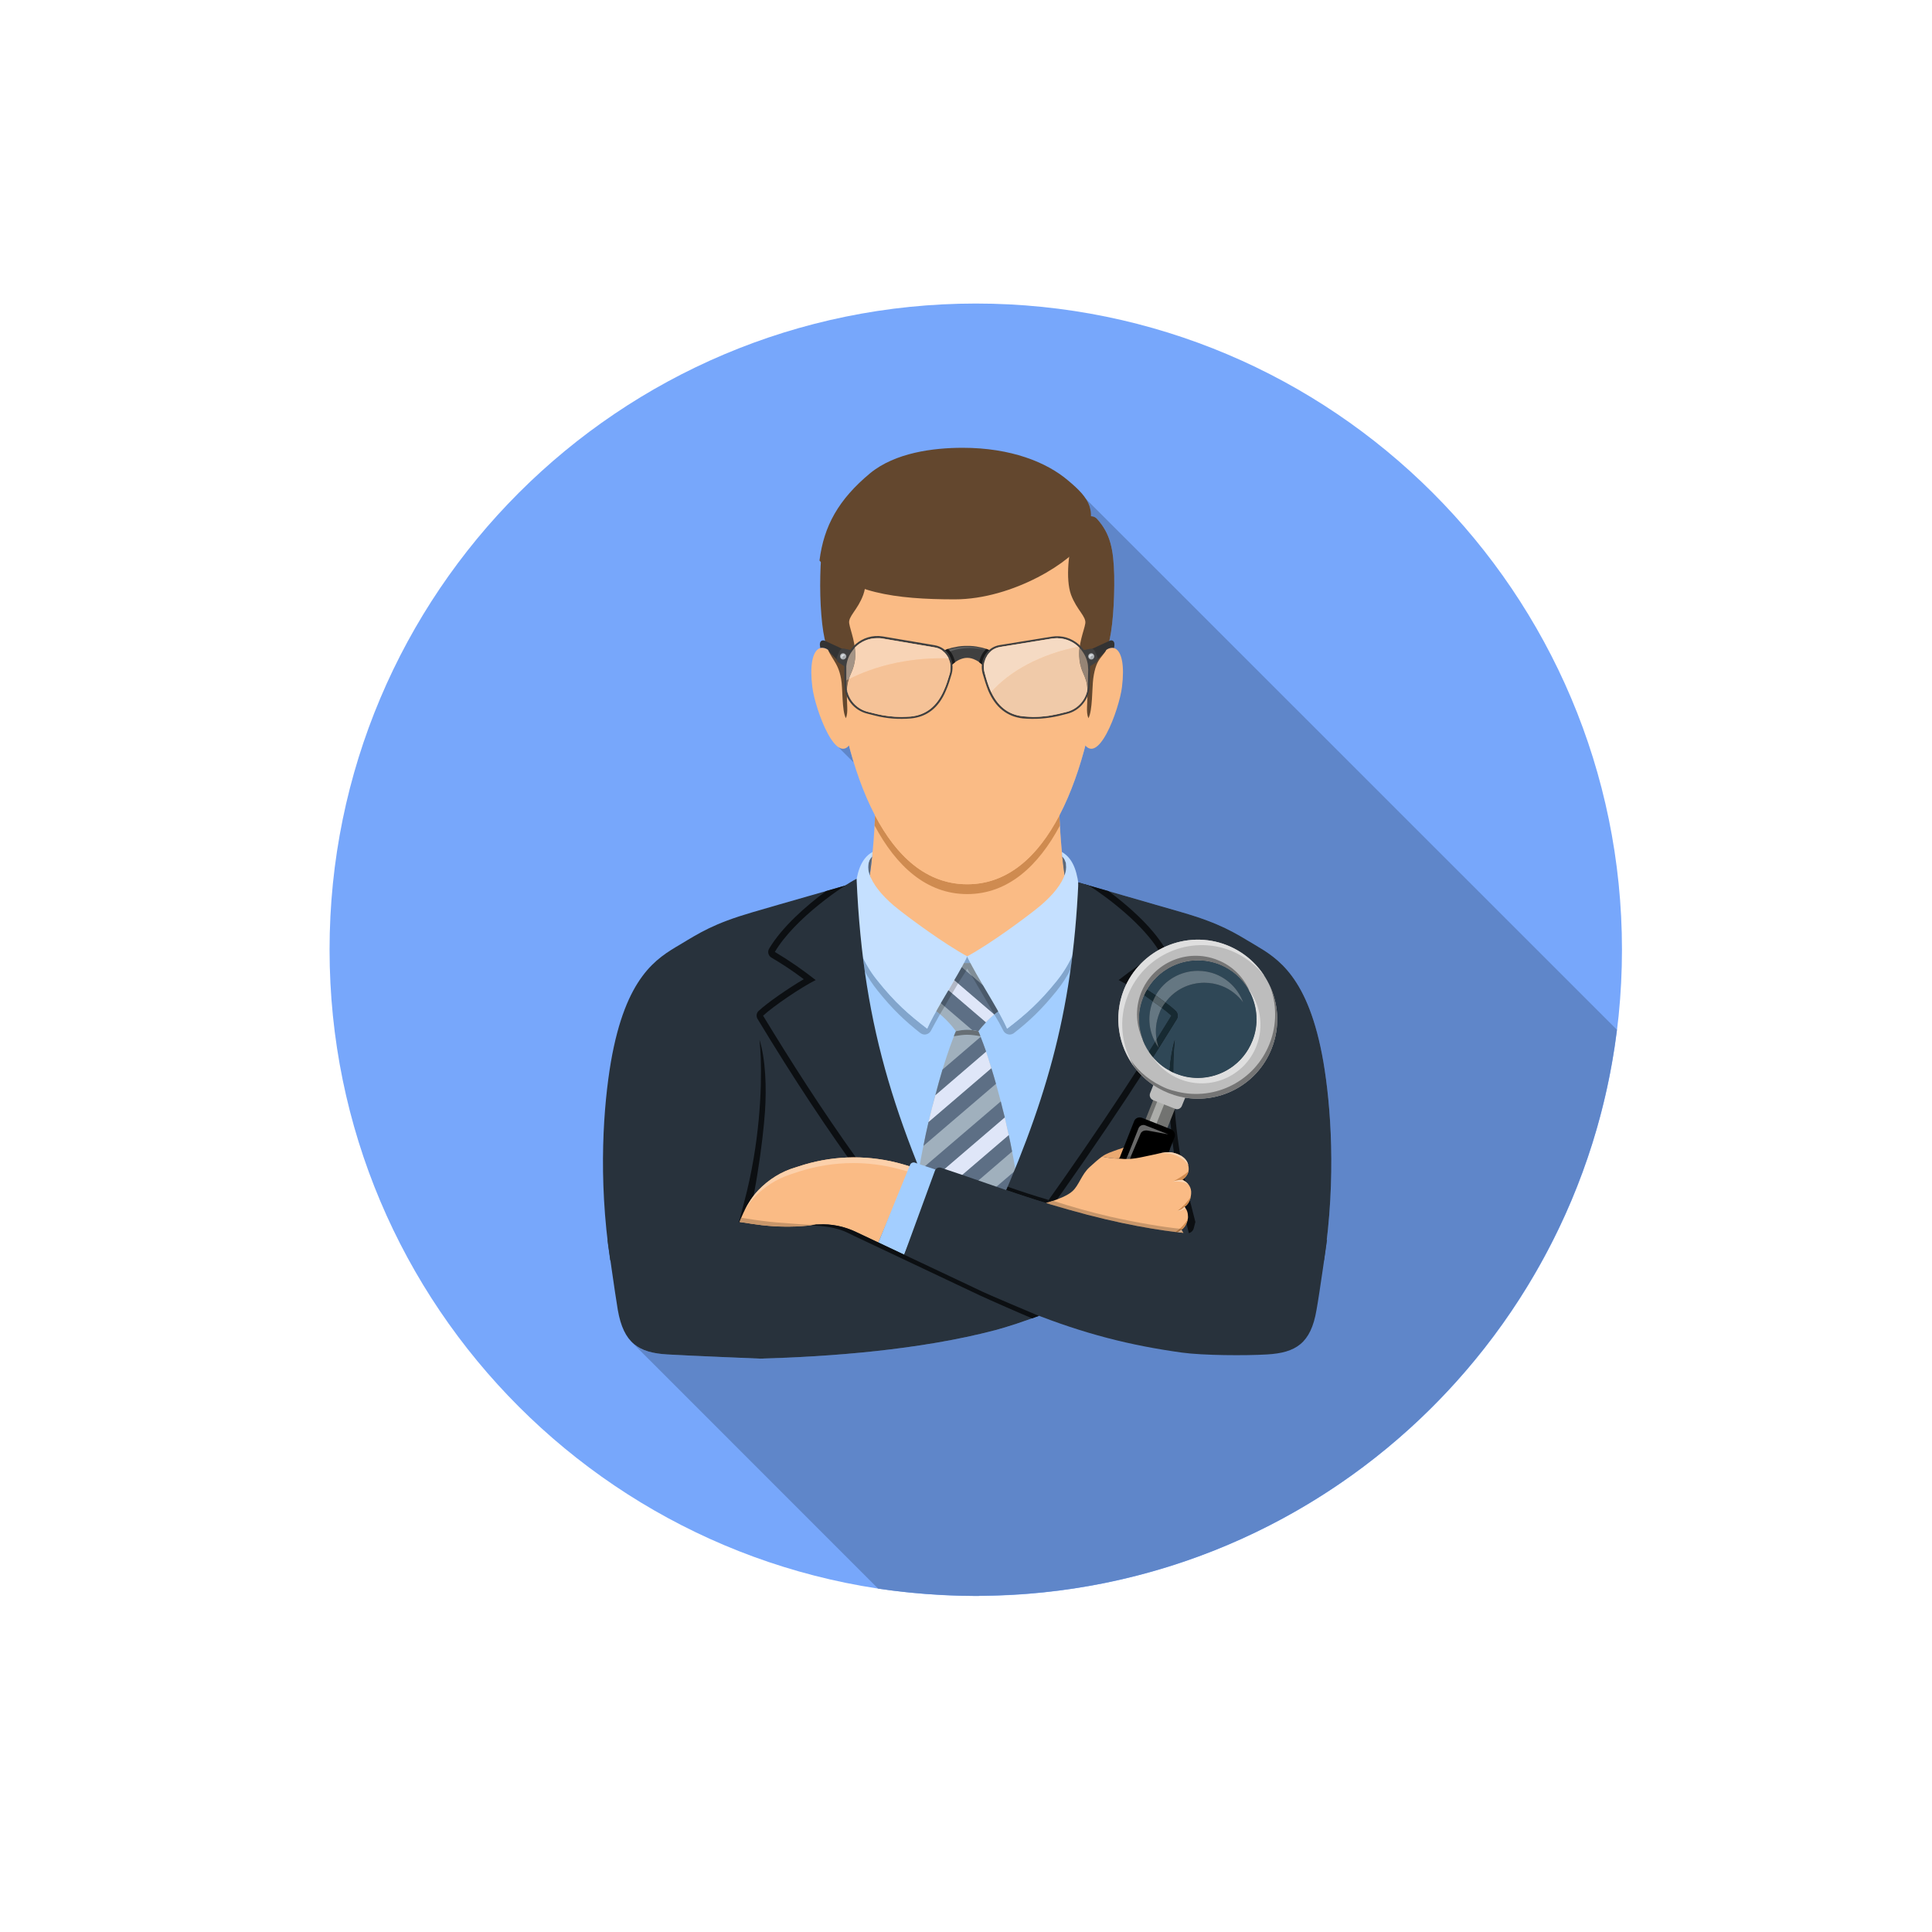 <svg xmlns="http://www.w3.org/2000/svg" xmlns:xlink="http://www.w3.org/1999/xlink" width="48" zoomAndPan="magnify" viewBox="0 0 36 36" height="48" preserveAspectRatio="xMidYMid meet" version="1.0"><defs><clipPath id="32f7758120"><path d="M 6.141 5.656 L 30.223 5.656 L 30.223 29.738 L 6.141 29.738 Z M 6.141 5.656 " clip-rule="nonzero"/></clipPath><clipPath id="aef3394a6a"><path d="M 18 29 L 19 29 L 19 29.738 L 18 29.738 Z M 18 29 " clip-rule="nonzero"/></clipPath><clipPath id="bf518ca2a2"><path d="M 11 9 L 30.223 9 L 30.223 29.738 L 11 29.738 Z M 11 9 " clip-rule="nonzero"/></clipPath><clipPath id="3fbab45718"><path d="M 21.348 17.867 L 23.445 17.867 L 23.445 20.105 L 21.348 20.105 Z M 21.348 17.867 " clip-rule="nonzero"/></clipPath><clipPath id="020a72628c"><path d="M 22.32 20.086 C 22.184 20.086 22.051 20.062 21.918 20.008 C 21.914 20.008 21.914 20.008 21.914 20.008 C 21.898 20 21.879 19.996 21.863 19.988 C 21.863 19.887 21.863 19.797 21.867 19.719 C 21.871 19.605 21.879 19.492 21.891 19.375 C 21.84 19.539 21.809 19.738 21.793 19.949 C 21.672 19.887 21.57 19.801 21.484 19.699 C 21.523 19.641 21.559 19.582 21.594 19.527 C 21.715 19.332 21.828 19.152 21.93 18.988 C 21.957 18.938 21.949 18.875 21.906 18.836 C 21.859 18.789 21.793 18.734 21.715 18.68 C 21.883 18.445 22.156 18.312 22.441 18.312 C 22.551 18.312 22.664 18.332 22.773 18.375 C 22.934 18.438 23.066 18.547 23.164 18.676 C 23.078 18.445 22.898 18.25 22.652 18.152 C 22.543 18.109 22.43 18.09 22.32 18.09 C 22 18.09 21.695 18.262 21.535 18.547 C 21.484 18.512 21.43 18.477 21.375 18.441 C 21.574 18.098 21.938 17.898 22.32 17.898 C 22.453 17.898 22.59 17.922 22.719 17.973 C 22.719 17.973 22.723 17.973 22.723 17.973 C 22.723 17.973 22.723 17.973 22.723 17.977 C 22.727 17.977 22.727 17.977 22.727 17.977 C 22.727 17.977 22.727 17.977 22.73 17.977 C 22.953 18.066 23.133 18.223 23.25 18.414 C 23.258 18.43 23.27 18.445 23.277 18.465 C 23.285 18.477 23.293 18.492 23.301 18.508 C 23.43 18.773 23.457 19.09 23.34 19.387 C 23.34 19.387 23.34 19.387 23.34 19.391 C 23.34 19.391 23.34 19.391 23.34 19.395 C 23.34 19.395 23.336 19.395 23.336 19.395 C 23.168 19.824 22.754 20.086 22.32 20.086 " clip-rule="nonzero"/></clipPath></defs><g clip-path="url(#32f7758120)"><path fill="#77a7fb" d="M 30.223 17.695 C 30.223 24.348 24.832 29.738 18.184 29.738 C 11.531 29.738 6.141 24.348 6.141 17.695 C 6.141 11.047 11.531 5.656 18.184 5.656 C 24.832 5.656 30.223 11.047 30.223 17.695 " fill-opacity="1" fill-rule="nonzero"/></g><g clip-path="url(#aef3394a6a)"><path fill="#cccccc" d="M 18.184 29.738 C 18.184 29.738 18.184 29.738 18.188 29.738 C 18.188 29.738 18.184 29.738 18.184 29.738 M 18.188 29.738 C 18.191 29.738 18.191 29.738 18.191 29.738 C 18.191 29.738 18.188 29.738 18.188 29.738 M 18.176 29.738 L 18.176 29.738 M 18.195 29.738 L 18.195 29.738 M 18.199 29.738 C 18.199 29.738 18.199 29.738 18.203 29.738 C 18.199 29.738 18.199 29.738 18.199 29.738 M 18.203 29.738 C 18.203 29.738 18.203 29.738 18.207 29.738 C 18.207 29.738 18.203 29.738 18.203 29.738 M 18.16 29.738 L 18.16 29.738 M 18.207 29.738 C 18.207 29.738 18.211 29.738 18.211 29.738 C 18.211 29.738 18.207 29.738 18.207 29.738 M 18.211 29.738 C 18.215 29.738 18.215 29.738 18.215 29.738 C 18.215 29.738 18.215 29.738 18.211 29.738 M 18.219 29.738 L 18.219 29.738 M 18.223 29.738 C 18.223 29.738 18.223 29.738 18.227 29.738 C 18.223 29.738 18.223 29.738 18.223 29.738 M 18.227 29.738 C 18.227 29.738 18.23 29.738 18.23 29.738 C 18.23 29.738 18.227 29.738 18.227 29.738 M 18.23 29.738 C 18.234 29.738 18.234 29.738 18.234 29.738 C 18.234 29.738 18.23 29.738 18.23 29.738 M 18.234 29.738 C 18.238 29.738 18.238 29.738 18.238 29.738 C 18.238 29.738 18.238 29.738 18.234 29.738 M 18.242 29.738 C 18.246 29.738 18.246 29.738 18.246 29.738 C 18.246 29.738 18.246 29.738 18.242 29.738 M 18.246 29.738 C 18.25 29.738 18.25 29.738 18.25 29.738 C 18.25 29.738 18.25 29.738 18.246 29.738 M 18.254 29.734 L 18.254 29.734 M 18.258 29.734 L 18.258 29.734 M 18.262 29.734 C 18.262 29.734 18.262 29.734 18.266 29.734 C 18.262 29.734 18.262 29.734 18.262 29.734 M 18.266 29.734 C 18.27 29.734 18.27 29.734 18.27 29.734 C 18.27 29.734 18.27 29.734 18.266 29.734 M 18.273 29.734 L 18.273 29.734 M 18.277 29.734 L 18.277 29.734 M 18.281 29.734 L 18.281 29.734 M 18.285 29.734 L 18.285 29.734 M 18.289 29.734 L 18.293 29.734 C 18.289 29.734 18.289 29.734 18.289 29.734 M 18.32 29.734 L 18.32 29.734 M 18.324 29.734 C 18.328 29.734 18.328 29.734 18.328 29.734 L 18.324 29.734 M 18.332 29.734 L 18.332 29.734 " fill-opacity="1" fill-rule="nonzero"/></g><g clip-path="url(#bf518ca2a2)"><path fill="#5f86c9" d="M 18.184 29.738 C 18.18 29.738 18.18 29.738 18.176 29.738 C 18.172 29.738 18.164 29.738 18.16 29.738 C 17.551 29.734 16.949 29.688 16.363 29.602 L 11.793 25.031 C 11.945 25.168 12.156 25.223 12.434 25.238 C 12.832 25.262 14.164 25.316 14.164 25.316 C 15.449 25.281 17.141 25.156 18.547 24.785 C 18.977 24.672 19.785 24.387 20.309 24.098 C 22.316 24.012 24.035 23.809 24.672 23.484 C 24.906 21.93 24.793 20.57 24.66 19.789 C 24.383 18.188 23.801 17.855 23.383 17.605 C 22.996 17.375 22.75 17.211 22.027 17 C 21.609 16.879 21.152 16.746 20.656 16.605 C 20.508 16.562 20.359 16.52 20.211 16.477 C 20.172 16.465 20.137 16.453 20.094 16.441 C 20.012 16.418 19.93 16.395 19.848 16.367 C 19.793 16.023 19.754 15.59 19.738 15.195 C 20.18 14.355 20.418 13.238 20.5 12.266 C 20.555 12.195 20.609 12.145 20.652 12.016 C 20.73 11.754 20.77 11.215 20.762 10.727 C 20.75 10.238 20.691 9.945 20.441 9.668 C 20.41 9.637 20.371 9.621 20.324 9.621 C 20.219 9.621 20.09 9.715 20.023 9.91 C 19.988 10.02 19.957 10.148 19.938 10.285 C 19.836 10.156 19.723 10.035 19.594 9.93 L 20.227 9.289 L 30.129 19.188 C 29.398 25.086 24.406 29.664 18.332 29.734 C 18.328 29.734 18.328 29.734 18.328 29.734 C 18.328 29.734 18.328 29.734 18.324 29.734 C 18.324 29.734 18.324 29.734 18.32 29.734 C 18.32 29.734 18.32 29.734 18.316 29.734 C 18.309 29.734 18.301 29.734 18.293 29.734 L 18.289 29.734 C 18.289 29.734 18.289 29.734 18.285 29.734 C 18.285 29.734 18.285 29.734 18.281 29.734 C 18.281 29.734 18.277 29.734 18.277 29.734 C 18.277 29.734 18.273 29.734 18.273 29.734 C 18.27 29.734 18.27 29.734 18.27 29.734 C 18.27 29.734 18.27 29.734 18.266 29.734 C 18.262 29.734 18.262 29.734 18.262 29.734 C 18.262 29.734 18.262 29.734 18.258 29.734 C 18.258 29.734 18.258 29.734 18.254 29.734 C 18.25 29.734 18.25 29.738 18.25 29.738 C 18.25 29.738 18.25 29.738 18.246 29.738 C 18.246 29.738 18.246 29.738 18.242 29.738 C 18.242 29.738 18.242 29.738 18.238 29.738 C 18.238 29.738 18.238 29.738 18.234 29.738 C 18.234 29.738 18.234 29.738 18.23 29.738 C 18.23 29.738 18.227 29.738 18.227 29.738 C 18.223 29.738 18.223 29.738 18.223 29.738 C 18.223 29.738 18.223 29.738 18.219 29.738 C 18.215 29.738 18.215 29.738 18.215 29.738 C 18.215 29.738 18.215 29.738 18.211 29.738 C 18.211 29.738 18.207 29.738 18.207 29.738 C 18.203 29.738 18.203 29.738 18.203 29.738 C 18.199 29.738 18.199 29.738 18.199 29.738 C 18.199 29.738 18.195 29.738 18.195 29.738 C 18.191 29.738 18.191 29.738 18.191 29.738 C 18.191 29.738 18.191 29.738 18.188 29.738 C 18.184 29.738 18.184 29.738 18.184 29.738 M 15.906 14.207 L 15.629 13.93 L 15.789 13.77 C 15.824 13.918 15.863 14.062 15.906 14.207 " fill-opacity="1" fill-rule="nonzero"/></g><path fill="#28323c" d="M 18.023 16.684 L 19.77 16.348 C 20.621 16.598 21.375 16.809 22.027 17 C 22.75 17.211 22.996 17.375 23.383 17.605 C 23.801 17.855 24.383 18.188 24.66 19.789 C 24.793 20.57 24.906 21.93 24.672 23.484 C 22.93 24.363 13.113 24.363 11.371 23.484 C 11.137 21.93 11.25 20.57 11.383 19.789 C 11.66 18.188 12.242 17.855 12.664 17.605 C 13.047 17.375 13.297 17.211 14.016 17 C 14.668 16.809 15.422 16.598 16.277 16.348 L 18.023 16.684 " fill-opacity="1" fill-rule="nonzero"/><path fill="#fabb85" d="M 16.297 14.363 C 16.352 14.973 16.262 16.395 16.082 16.883 C 16.531 17.629 17.266 18.168 18.023 18.168 C 18.777 18.168 19.516 17.629 19.965 16.883 C 19.785 16.395 19.695 14.973 19.746 14.363 L 16.297 14.363 " fill-opacity="1" fill-rule="nonzero"/><path fill="#cf8b50" d="M 19.75 15.383 C 19.348 16.137 18.781 16.66 18.023 16.66 C 17.262 16.66 16.699 16.137 16.297 15.383 C 16.301 15.32 16.301 15.258 16.305 15.195 C 16.699 15.949 17.258 16.477 18.023 16.477 C 18.785 16.477 19.344 15.949 19.738 15.195 C 19.742 15.258 19.746 15.32 19.75 15.383 " fill-opacity="1" fill-rule="nonzero"/><path fill="#fabb85" d="M 20.438 12.312 C 20.68 11.895 21.008 11.992 20.906 12.805 C 20.855 13.215 20.441 14.367 20.164 13.797 C 20.242 13.102 20.438 12.312 20.438 12.312 " fill-opacity="1" fill-rule="nonzero"/><path fill="#fabb85" d="M 15.605 12.312 C 15.363 11.895 15.035 11.992 15.137 12.805 C 15.188 13.215 15.605 14.367 15.879 13.797 C 15.801 13.102 15.605 12.312 15.605 12.312 " fill-opacity="1" fill-rule="nonzero"/><path fill="#fabb85" d="M 18.023 16.477 C 19.664 16.477 20.359 14.035 20.508 12.184 C 20.598 11.086 19.914 9.398 18.023 9.398 C 16.133 9.398 15.449 11.086 15.535 12.184 C 15.684 14.035 16.383 16.477 18.023 16.477 " fill-opacity="1" fill-rule="nonzero"/><path fill="#63472e" d="M 20.023 9.91 C 19.91 10.254 19.852 10.789 19.957 11.082 C 20.066 11.371 20.242 11.484 20.223 11.617 C 20.203 11.746 20.082 12.016 20.113 12.285 C 20.141 12.555 20.25 12.582 20.262 12.852 C 20.27 13.121 20.23 13.262 20.281 13.383 C 20.359 13.242 20.348 12.824 20.371 12.645 C 20.43 12.211 20.57 12.273 20.652 12.016 C 20.73 11.754 20.77 11.215 20.762 10.727 C 20.75 10.238 20.691 9.945 20.441 9.668 C 20.34 9.559 20.117 9.629 20.023 9.91 " fill-opacity="1" fill-rule="nonzero"/><path fill="#63472e" d="M 16.02 9.91 C 16.133 10.254 16.191 10.789 16.086 11.082 C 15.98 11.371 15.801 11.484 15.824 11.617 C 15.844 11.746 15.961 12.016 15.934 12.285 C 15.902 12.555 15.793 12.582 15.781 12.852 C 15.773 13.121 15.812 13.262 15.762 13.383 C 15.684 13.242 15.707 12.824 15.672 12.645 C 15.613 12.324 15.473 12.273 15.395 12.016 C 15.312 11.754 15.273 11.215 15.285 10.727 C 15.293 10.238 15.352 9.945 15.602 9.668 C 15.703 9.559 15.926 9.629 16.02 9.91 " fill-opacity="1" fill-rule="nonzero"/><path fill="#63472e" d="M 20.195 10.07 C 20.012 10.441 18.887 11.168 17.789 11.168 C 16.691 11.168 15.789 11.047 15.27 10.445 C 15.352 9.797 15.625 9.309 16.211 8.82 C 16.68 8.434 17.391 8.344 17.938 8.344 C 18.836 8.344 19.504 8.613 19.902 8.953 C 20.305 9.289 20.465 9.52 20.195 10.07 " fill-opacity="1" fill-rule="nonzero"/><path fill="#333333" d="M 20.582 12.156 C 20.594 12.145 20.602 12.129 20.613 12.109 C 20.664 12.074 20.715 12.062 20.758 12.074 C 20.793 11.918 20.703 11.926 20.68 11.938 L 20.332 12.098 L 20.422 12.32 L 20.582 12.156 " fill-opacity="1" fill-rule="nonzero"/><path fill="#333333" d="M 15.461 12.156 C 15.449 12.145 15.441 12.129 15.434 12.109 C 15.383 12.074 15.328 12.062 15.285 12.074 C 15.25 11.918 15.34 11.926 15.367 11.938 L 15.711 12.098 L 15.621 12.32 L 15.461 12.156 " fill-opacity="1" fill-rule="nonzero"/><path fill="#404040" d="M 18.395 12.211 C 18.414 12.18 18.441 12.152 18.469 12.129 C 18.398 12.098 18.328 12.07 18.254 12.059 C 18.164 12.039 18.102 12.035 18.023 12.035 C 17.945 12.035 17.879 12.039 17.793 12.059 C 17.715 12.07 17.641 12.098 17.57 12.133 C 17.602 12.156 17.629 12.184 17.652 12.219 C 17.672 12.254 17.688 12.289 17.699 12.328 L 17.738 12.387 C 17.777 12.352 17.82 12.32 17.867 12.297 C 17.918 12.273 17.969 12.258 18.023 12.258 C 18.078 12.258 18.129 12.273 18.176 12.297 C 18.227 12.32 18.266 12.352 18.305 12.387 L 18.344 12.328 C 18.355 12.289 18.371 12.25 18.395 12.211 " fill-opacity="1" fill-rule="nonzero"/><path fill="#616161" d="M 17.684 12.148 C 17.734 12.125 17.789 12.109 17.848 12.098 C 17.934 12.082 18 12.074 18.078 12.074 C 18.152 12.074 18.219 12.082 18.309 12.098 C 18.348 12.105 18.383 12.113 18.422 12.129 C 18.367 12.105 18.312 12.086 18.254 12.078 C 18.164 12.059 18.102 12.055 18.023 12.055 C 17.945 12.055 17.879 12.059 17.793 12.078 C 17.746 12.086 17.703 12.098 17.66 12.113 L 17.684 12.148 " fill-opacity="1" fill-rule="nonzero"/><path fill="#1a1a1a" d="M 18.461 12.125 C 18.434 12.113 18.406 12.102 18.375 12.09 C 18.355 12.113 18.336 12.137 18.316 12.164 C 18.281 12.215 18.258 12.277 18.246 12.34 C 18.266 12.355 18.285 12.371 18.305 12.387 L 18.344 12.328 C 18.355 12.289 18.371 12.25 18.395 12.211 C 18.414 12.18 18.441 12.152 18.469 12.129 C 18.469 12.129 18.465 12.129 18.461 12.125 M 17.664 12.09 C 17.633 12.102 17.602 12.117 17.57 12.133 C 17.602 12.156 17.629 12.184 17.652 12.219 C 17.672 12.254 17.688 12.289 17.699 12.328 L 17.738 12.387 C 17.758 12.371 17.777 12.355 17.797 12.34 C 17.785 12.281 17.762 12.223 17.73 12.168 C 17.711 12.141 17.688 12.113 17.664 12.09 " fill-opacity="1" fill-rule="nonzero"/><path fill="#404040" d="M 20.449 12.246 L 20.402 12.133 C 20.387 12.102 20.352 12.082 20.312 12.09 L 20.156 12.121 C 20.223 12.207 20.262 12.305 20.273 12.41 L 20.281 12.434 L 20.422 12.344 C 20.453 12.324 20.465 12.281 20.449 12.246 " fill-opacity="1" fill-rule="nonzero"/><path fill="#a8acaf" d="M 20.391 12.23 C 20.391 12.262 20.367 12.289 20.336 12.289 C 20.301 12.289 20.277 12.262 20.277 12.23 C 20.277 12.199 20.301 12.172 20.336 12.172 C 20.367 12.172 20.391 12.199 20.391 12.23 " fill-opacity="1" fill-rule="nonzero"/><path fill="#dadfe3" d="M 20.316 12.254 C 20.316 12.23 20.336 12.215 20.359 12.215 C 20.363 12.215 20.367 12.215 20.371 12.215 C 20.367 12.199 20.352 12.191 20.336 12.191 C 20.312 12.191 20.293 12.207 20.293 12.23 C 20.293 12.246 20.305 12.262 20.32 12.266 C 20.32 12.262 20.316 12.258 20.316 12.254 " fill-opacity="1" fill-rule="nonzero"/><path fill="#404040" d="M 15.887 12.121 L 15.73 12.086 C 15.695 12.078 15.656 12.102 15.641 12.133 L 15.594 12.246 C 15.578 12.281 15.594 12.324 15.625 12.344 L 15.762 12.434 L 15.77 12.414 C 15.781 12.305 15.82 12.207 15.887 12.121 " fill-opacity="1" fill-rule="nonzero"/><path fill="#a8acaf" d="M 15.77 12.23 C 15.77 12.262 15.742 12.289 15.711 12.289 C 15.676 12.289 15.652 12.262 15.652 12.23 C 15.652 12.199 15.676 12.172 15.711 12.172 C 15.742 12.172 15.77 12.199 15.77 12.23 " fill-opacity="1" fill-rule="nonzero"/><path fill="#dadfe3" d="M 15.695 12.254 C 15.695 12.23 15.711 12.215 15.734 12.215 C 15.738 12.215 15.742 12.215 15.746 12.215 C 15.742 12.199 15.727 12.191 15.711 12.191 C 15.688 12.191 15.672 12.207 15.672 12.23 C 15.672 12.246 15.68 12.262 15.695 12.266 C 15.695 12.262 15.695 12.258 15.695 12.254 " fill-opacity="1" fill-rule="nonzero"/><path fill="#404040" d="M 17.699 12.547 C 17.664 12.664 17.633 12.766 17.59 12.859 C 17.461 13.16 17.254 13.324 16.969 13.352 C 16.91 13.355 16.852 13.359 16.793 13.359 C 16.633 13.359 16.477 13.34 16.32 13.301 L 16.164 13.262 C 15.938 13.203 15.777 13 15.773 12.766 L 15.77 12.477 C 15.766 12.32 15.824 12.176 15.934 12.062 C 16.047 11.949 16.191 11.891 16.348 11.891 C 16.379 11.891 16.414 11.891 16.445 11.898 L 17.41 12.062 C 17.512 12.078 17.598 12.133 17.652 12.219 C 17.711 12.312 17.727 12.434 17.699 12.547 M 17.418 12.023 L 16.449 11.859 C 16.07 11.797 15.727 12.094 15.73 12.477 L 15.734 12.766 C 15.738 13.016 15.91 13.234 16.156 13.297 L 16.312 13.336 C 16.527 13.391 16.75 13.406 16.973 13.387 C 17.273 13.359 17.492 13.188 17.625 12.871 C 17.672 12.766 17.703 12.66 17.734 12.555 C 17.797 12.312 17.664 12.066 17.418 12.023 " fill-opacity="1" fill-rule="nonzero"/><path fill="#f5c297" d="M 16.793 13.359 C 16.645 13.359 16.496 13.34 16.352 13.309 C 16.344 13.305 16.332 13.305 16.32 13.301 L 16.164 13.262 C 15.969 13.211 15.82 13.055 15.781 12.859 C 15.781 12.859 15.781 12.855 15.781 12.852 C 15.785 12.77 15.797 12.711 15.816 12.656 C 16.293 12.414 16.891 12.266 17.543 12.266 C 17.586 12.266 17.633 12.266 17.676 12.27 C 17.688 12.289 17.691 12.309 17.699 12.328 C 17.707 12.363 17.711 12.398 17.711 12.434 C 17.711 12.469 17.707 12.508 17.699 12.547 C 17.664 12.664 17.633 12.766 17.59 12.859 C 17.461 13.16 17.254 13.324 16.969 13.352 C 16.91 13.355 16.852 13.359 16.793 13.359 M 17.676 12.262 C 17.668 12.246 17.66 12.234 17.652 12.223 C 17.66 12.234 17.668 12.25 17.676 12.262 " fill-opacity="1" fill-rule="nonzero"/><path fill="#7c6652" d="M 15.781 12.859 C 15.777 12.828 15.773 12.797 15.773 12.766 L 15.77 12.68 C 15.785 12.672 15.801 12.664 15.816 12.656 C 15.797 12.711 15.785 12.77 15.781 12.852 C 15.781 12.855 15.781 12.859 15.781 12.859 " fill-opacity="1" fill-rule="nonzero"/><path fill="#424242" d="M 17.699 12.328 C 17.691 12.309 17.688 12.289 17.676 12.27 C 17.676 12.266 17.676 12.262 17.676 12.262 C 17.668 12.25 17.66 12.234 17.652 12.223 C 17.676 12.258 17.688 12.293 17.699 12.328 M 17.652 12.223 L 17.652 12.223 " fill-opacity="1" fill-rule="nonzero"/><path fill="#606060" d="M 16.793 13.359 C 16.852 13.359 16.91 13.355 16.969 13.352 C 17.254 13.324 17.461 13.16 17.59 12.859 C 17.633 12.766 17.664 12.664 17.699 12.547 C 17.707 12.508 17.711 12.469 17.711 12.434 C 17.711 12.469 17.707 12.508 17.699 12.547 C 17.664 12.664 17.633 12.766 17.59 12.859 C 17.461 13.16 17.254 13.324 16.969 13.352 C 16.91 13.355 16.852 13.359 16.793 13.359 M 16.352 13.309 C 16.344 13.305 16.332 13.305 16.32 13.301 L 16.164 13.262 C 15.938 13.203 15.777 13 15.773 12.766 L 15.77 12.68 L 15.773 12.766 C 15.773 12.797 15.777 12.828 15.781 12.859 C 15.82 13.055 15.969 13.211 16.164 13.262 L 16.32 13.301 C 16.332 13.305 16.344 13.305 16.352 13.309 " fill-opacity="1" fill-rule="nonzero"/><path fill="#404040" d="M 19.875 13.266 L 19.715 13.305 C 19.562 13.34 19.402 13.359 19.246 13.359 C 19.188 13.355 19.125 13.355 19.066 13.348 C 18.785 13.32 18.578 13.152 18.449 12.852 C 18.41 12.758 18.379 12.66 18.348 12.539 C 18.316 12.426 18.336 12.305 18.395 12.211 C 18.449 12.129 18.535 12.07 18.637 12.055 L 19.605 11.898 C 19.637 11.895 19.668 11.891 19.703 11.891 C 19.855 11.895 20.004 11.957 20.113 12.07 C 20.223 12.18 20.277 12.328 20.277 12.484 L 20.27 12.773 C 20.266 13.008 20.102 13.211 19.875 13.266 M 20.305 12.773 L 20.312 12.484 C 20.32 12.102 19.977 11.801 19.598 11.863 L 18.629 12.02 C 18.383 12.059 18.246 12.305 18.309 12.547 C 18.34 12.652 18.371 12.758 18.414 12.867 C 18.547 13.18 18.766 13.355 19.062 13.387 C 19.285 13.406 19.508 13.391 19.727 13.34 L 19.883 13.301 C 20.125 13.242 20.301 13.023 20.305 12.773 " fill-opacity="1" fill-rule="nonzero"/><path fill="#f0caa9" d="M 19.262 13.359 C 19.254 13.359 19.25 13.359 19.246 13.359 C 19.188 13.355 19.125 13.355 19.066 13.348 C 18.785 13.32 18.578 13.156 18.453 12.855 C 18.457 12.871 18.465 12.883 18.469 12.898 C 18.824 12.496 19.402 12.188 20.094 12.051 C 20 11.961 19.879 11.906 19.75 11.895 C 19.887 11.906 20.016 11.969 20.113 12.07 C 20.105 12.141 20.105 12.211 20.113 12.285 C 20.141 12.555 20.25 12.582 20.262 12.852 C 20.227 13.051 20.074 13.215 19.875 13.266 L 19.715 13.305 C 19.656 13.316 19.594 13.328 19.535 13.34 C 19.445 13.352 19.352 13.359 19.262 13.359 " fill-opacity="1" fill-rule="nonzero"/><path fill="#958475" d="M 20.262 12.852 C 20.25 12.582 20.141 12.555 20.113 12.285 C 20.105 12.211 20.105 12.141 20.113 12.07 C 20.129 12.086 20.145 12.105 20.156 12.121 C 20.223 12.207 20.262 12.305 20.273 12.41 L 20.273 12.414 C 20.273 12.434 20.277 12.453 20.277 12.473 C 20.277 12.477 20.277 12.48 20.277 12.484 L 20.27 12.773 C 20.27 12.801 20.266 12.828 20.262 12.852 " fill-opacity="1" fill-rule="nonzero"/><path fill="#808080" d="M 20.273 12.414 L 20.273 12.41 C 20.262 12.305 20.223 12.207 20.156 12.121 C 20.223 12.207 20.262 12.309 20.273 12.414 " fill-opacity="1" fill-rule="nonzero"/><path fill="#808080" d="M 19.262 13.359 C 19.352 13.359 19.445 13.352 19.535 13.34 C 19.445 13.352 19.352 13.359 19.262 13.359 M 19.066 13.348 C 18.785 13.32 18.578 13.156 18.453 12.855 C 18.578 13.156 18.785 13.32 19.066 13.348 M 19.875 13.266 C 20.074 13.215 20.227 13.051 20.262 12.852 C 20.266 12.828 20.27 12.801 20.27 12.773 L 20.277 12.484 C 20.277 12.48 20.277 12.477 20.277 12.473 C 20.277 12.477 20.277 12.48 20.277 12.484 L 20.27 12.773 C 20.266 13.008 20.102 13.211 19.875 13.266 M 18.453 12.855 L 18.453 12.855 " fill-opacity="1" fill-rule="nonzero"/><path fill="#f8d4b6" d="M 15.816 12.656 C 15.852 12.543 15.91 12.469 15.934 12.285 C 15.941 12.211 15.938 12.141 15.93 12.07 C 15.93 12.066 15.934 12.066 15.934 12.062 C 16.047 11.949 16.191 11.891 16.348 11.891 C 16.379 11.891 16.414 11.891 16.445 11.898 L 17.41 12.062 C 17.473 12.07 17.527 12.094 17.57 12.133 C 17.578 12.137 17.582 12.141 17.59 12.148 C 17.602 12.156 17.613 12.168 17.621 12.18 C 17.633 12.191 17.641 12.203 17.648 12.219 C 17.652 12.219 17.652 12.219 17.652 12.219 C 17.652 12.223 17.652 12.223 17.652 12.223 C 17.66 12.234 17.668 12.246 17.676 12.262 C 17.676 12.262 17.676 12.266 17.676 12.27 C 17.633 12.266 17.586 12.266 17.543 12.266 C 16.891 12.266 16.293 12.414 15.816 12.656 " fill-opacity="1" fill-rule="nonzero"/><path fill="#a49486" d="M 15.77 12.68 L 15.77 12.477 C 15.77 12.473 15.77 12.473 15.77 12.469 C 15.77 12.449 15.77 12.434 15.77 12.414 C 15.781 12.305 15.82 12.207 15.887 12.121 C 15.898 12.102 15.914 12.086 15.93 12.07 C 15.938 12.141 15.941 12.211 15.934 12.285 C 15.91 12.469 15.852 12.543 15.816 12.656 C 15.801 12.664 15.785 12.672 15.77 12.68 " fill-opacity="1" fill-rule="nonzero"/><path fill="#909090" d="M 17.652 12.219 L 17.652 12.219 M 17.648 12.219 C 17.641 12.203 17.633 12.191 17.621 12.18 C 17.633 12.191 17.641 12.203 17.648 12.219 M 17.59 12.148 L 17.59 12.148 M 17.59 12.148 C 17.582 12.141 17.578 12.137 17.57 12.133 C 17.578 12.137 17.582 12.141 17.59 12.148 " fill-opacity="1" fill-rule="nonzero"/><path fill="#7b7b7b" d="M 17.676 12.27 C 17.676 12.266 17.676 12.262 17.676 12.262 C 17.676 12.262 17.676 12.266 17.676 12.27 M 17.652 12.219 L 17.652 12.219 M 17.648 12.219 L 17.648 12.219 M 17.648 12.219 C 17.641 12.203 17.633 12.191 17.621 12.18 C 17.613 12.168 17.602 12.156 17.59 12.148 C 17.582 12.141 17.578 12.137 17.57 12.133 C 17.602 12.156 17.629 12.184 17.648 12.219 " fill-opacity="1" fill-rule="nonzero"/><path fill="#909090" d="M 15.77 12.414 C 15.781 12.309 15.82 12.207 15.887 12.121 C 15.82 12.207 15.781 12.305 15.77 12.414 " fill-opacity="1" fill-rule="nonzero"/><path fill="#7a7a7a" d="M 18.453 12.855 L 18.453 12.855 M 18.453 12.855 C 18.449 12.855 18.449 12.852 18.449 12.852 C 18.449 12.852 18.449 12.855 18.453 12.855 M 19.75 11.895 L 19.75 11.895 M 19.75 11.895 C 19.75 11.895 19.746 11.895 19.746 11.895 C 19.746 11.895 19.75 11.895 19.75 11.895 M 19.746 11.895 L 19.746 11.895 M 19.746 11.895 C 19.746 11.895 19.746 11.895 19.742 11.895 C 19.746 11.895 19.746 11.895 19.746 11.895 M 19.742 11.895 L 19.742 11.895 M 19.742 11.895 C 19.742 11.895 19.742 11.895 19.738 11.895 C 19.742 11.895 19.742 11.895 19.742 11.895 M 19.738 11.895 C 19.727 11.895 19.715 11.895 19.703 11.891 C 19.715 11.895 19.727 11.895 19.738 11.895 " fill-opacity="1" fill-rule="nonzero"/><path fill="#f5dac3" d="M 18.469 12.898 C 18.465 12.883 18.457 12.871 18.453 12.855 C 18.449 12.855 18.449 12.852 18.449 12.852 C 18.41 12.758 18.379 12.656 18.348 12.539 C 18.336 12.5 18.332 12.465 18.332 12.43 C 18.332 12.395 18.336 12.363 18.344 12.328 C 18.355 12.293 18.367 12.254 18.391 12.223 C 18.391 12.223 18.391 12.223 18.391 12.219 C 18.391 12.219 18.395 12.215 18.395 12.215 C 18.395 12.215 18.395 12.215 18.395 12.211 C 18.41 12.188 18.43 12.168 18.449 12.148 C 18.457 12.141 18.461 12.137 18.469 12.129 C 18.516 12.09 18.574 12.066 18.637 12.055 L 19.605 11.898 C 19.605 11.898 19.609 11.898 19.613 11.898 C 19.641 11.895 19.668 11.891 19.695 11.891 L 19.699 11.891 C 19.699 11.891 19.699 11.891 19.703 11.891 C 19.715 11.895 19.727 11.895 19.738 11.895 C 19.742 11.895 19.742 11.895 19.742 11.895 C 19.746 11.895 19.746 11.895 19.746 11.895 C 19.746 11.895 19.75 11.895 19.75 11.895 C 19.879 11.906 20 11.961 20.094 12.051 C 19.402 12.188 18.824 12.496 18.469 12.898 " fill-opacity="1" fill-rule="nonzero"/><path fill="#a6a6a6" d="M 18.395 12.211 L 18.395 12.211 M 18.395 12.211 C 18.402 12.203 18.406 12.195 18.414 12.184 C 18.426 12.172 18.438 12.16 18.449 12.148 C 18.43 12.168 18.41 12.188 18.395 12.211 " fill-opacity="1" fill-rule="nonzero"/><path fill="#969696" d="M 18.344 12.328 C 18.352 12.293 18.367 12.254 18.391 12.223 C 18.367 12.254 18.355 12.293 18.344 12.328 M 18.391 12.223 C 18.391 12.223 18.391 12.223 18.391 12.219 C 18.391 12.223 18.391 12.223 18.391 12.223 M 18.391 12.219 L 18.391 12.219 M 18.391 12.219 L 18.391 12.219 M 18.395 12.215 L 18.395 12.215 M 18.414 12.184 L 18.414 12.184 M 18.414 12.184 C 18.43 12.164 18.449 12.145 18.469 12.129 C 18.461 12.137 18.457 12.141 18.449 12.148 C 18.438 12.16 18.426 12.172 18.414 12.184 " fill-opacity="1" fill-rule="nonzero"/><path fill="#a6a6a6" d="M 18.453 12.855 L 18.453 12.855 M 18.453 12.855 C 18.449 12.855 18.449 12.852 18.449 12.852 C 18.449 12.852 18.449 12.855 18.453 12.855 M 18.348 12.539 C 18.336 12.5 18.332 12.465 18.332 12.43 C 18.332 12.465 18.336 12.5 18.348 12.539 M 19.613 11.898 C 19.641 11.895 19.668 11.891 19.695 11.891 C 19.668 11.891 19.641 11.895 19.613 11.898 M 19.703 11.891 C 19.699 11.891 19.699 11.891 19.699 11.891 C 19.699 11.891 19.699 11.891 19.703 11.891 M 19.699 11.891 L 19.695 11.891 L 19.699 11.891 " fill-opacity="1" fill-rule="nonzero"/><path fill="#a3ceff" d="M 18.023 17.82 L 15.934 17.219 L 15.176 17.922 L 18.023 23.938 L 20.867 17.922 L 20.109 17.219 L 18.023 17.82 " fill-opacity="1" fill-rule="nonzero"/><path fill="#a0b0bd" d="M 18.023 19.188 C 17.961 19.188 17.887 19.199 17.812 19.215 C 17.648 18.992 17.477 18.852 17.242 18.703 C 17.395 18.586 17.738 18.121 17.852 17.941 C 17.879 17.941 17.992 17.945 18.023 17.945 C 18.055 17.945 18.164 17.941 18.195 17.941 C 18.305 18.121 18.648 18.586 18.801 18.703 C 18.566 18.852 18.398 18.992 18.234 19.215 C 18.156 19.199 18.086 19.188 18.023 19.188 " fill-opacity="1" fill-rule="nonzero"/><path fill="#dfe6f8" d="M 18.527 18.902 L 17.684 18.18 C 17.645 18.238 17.602 18.297 17.555 18.352 L 18.371 19.051 C 18.418 18.996 18.473 18.949 18.527 18.902 " fill-opacity="1" fill-rule="nonzero"/><path fill="#5d6f85" d="M 17.84 17.953 C 17.805 18.012 17.75 18.09 17.684 18.18 L 18.527 18.902 C 18.598 18.844 18.672 18.789 18.754 18.734 L 17.84 17.953 M 17.383 18.566 L 18.117 19.195 C 18.156 19.199 18.191 19.207 18.23 19.215 C 18.277 19.152 18.324 19.102 18.371 19.051 L 17.555 18.352 C 17.496 18.43 17.438 18.504 17.383 18.566 " fill-opacity="1" fill-rule="nonzero"/><path fill="#a0b0bd" d="M 18.023 23.938 C 17.848 23.422 17.297 22.602 17.074 22.121 C 17.184 21.285 17.5 19.973 17.812 19.215 C 17.887 19.199 17.961 19.188 18.023 19.188 C 18.086 19.188 18.156 19.199 18.23 19.215 C 18.543 19.973 18.863 21.285 18.969 22.121 C 18.746 22.602 18.195 23.422 18.023 23.938 " fill-opacity="1" fill-rule="nonzero"/><path fill="#dfe6f8" d="M 17.684 23.227 C 17.734 23.32 17.785 23.41 17.832 23.5 L 18.555 22.879 C 18.629 22.75 18.703 22.621 18.77 22.5 L 18.75 22.312 L 17.684 23.227 M 18.375 19.594 L 17.43 20.406 C 17.383 20.57 17.34 20.742 17.301 20.91 L 18.473 19.906 C 18.441 19.797 18.406 19.695 18.375 19.594 M 18.723 20.82 L 17.152 22.164 L 17.152 22.277 C 17.184 22.336 17.219 22.402 17.258 22.469 L 18.797 21.152 C 18.773 21.043 18.746 20.93 18.723 20.82 " fill-opacity="1" fill-rule="nonzero"/><path fill="#5d6f85" d="M 18.922 21.809 L 17.547 22.984 C 17.594 23.066 17.641 23.148 17.684 23.227 L 18.965 22.133 C 18.965 22.129 18.969 22.125 18.969 22.121 C 18.957 22.023 18.941 21.918 18.922 21.809 M 18.273 19.32 L 17.562 19.93 C 17.516 20.082 17.473 20.242 17.43 20.406 L 18.375 19.594 C 18.34 19.5 18.309 19.406 18.273 19.32 M 18.648 20.523 L 17.117 21.832 C 17.102 21.934 17.086 22.031 17.074 22.121 C 17.086 22.145 17.098 22.172 17.113 22.199 L 18.723 20.82 C 18.695 20.719 18.672 20.621 18.648 20.523 M 17.949 23.758 L 18.188 23.555 C 18.293 23.34 18.426 23.105 18.555 22.879 L 17.832 23.5 C 17.875 23.59 17.914 23.676 17.949 23.758 M 18.797 21.152 L 17.258 22.469 C 17.301 22.547 17.348 22.629 17.395 22.715 L 18.859 21.457 C 18.84 21.359 18.82 21.254 18.797 21.152 M 18.473 19.906 L 17.301 20.91 C 17.266 21.059 17.234 21.207 17.207 21.352 L 18.559 20.195 C 18.531 20.098 18.504 20 18.473 19.906 " fill-opacity="1" fill-rule="nonzero"/><path fill="#676f75" d="M 18.27 19.309 C 18.184 19.293 18.098 19.281 18.023 19.281 C 17.949 19.281 17.863 19.293 17.773 19.309 C 17.785 19.277 17.797 19.246 17.812 19.215 C 17.887 19.199 17.961 19.188 18.023 19.188 C 18.086 19.188 18.156 19.199 18.23 19.215 C 18.246 19.246 18.258 19.277 18.27 19.309 " fill-opacity="1" fill-rule="nonzero"/><path fill="#82a5cc" d="M 17.23 19.277 C 17.199 19.277 17.172 19.266 17.145 19.246 C 16.867 19.027 16.633 18.809 16.355 18.461 C 16.254 18.336 16.176 18.215 16.113 18.098 C 16.102 18.016 16.094 17.934 16.082 17.848 C 16.148 17.988 16.234 18.133 16.355 18.277 C 16.676 18.68 16.934 18.906 17.277 19.168 C 17.32 19.066 17.379 18.957 17.445 18.844 C 17.469 18.859 17.492 18.879 17.516 18.898 C 17.457 19.004 17.398 19.109 17.348 19.203 C 17.324 19.25 17.277 19.277 17.23 19.277 M 18.816 19.277 C 18.766 19.277 18.719 19.25 18.695 19.203 C 18.648 19.109 18.59 19.004 18.527 18.902 C 18.551 18.883 18.574 18.863 18.602 18.844 C 18.664 18.957 18.723 19.066 18.766 19.168 C 19.109 18.906 19.367 18.68 19.691 18.277 C 19.82 18.117 19.914 17.957 19.984 17.801 C 19.973 17.887 19.961 17.973 19.949 18.059 C 19.887 18.188 19.801 18.324 19.691 18.461 C 19.41 18.809 19.18 19.027 18.898 19.246 C 18.875 19.266 18.844 19.277 18.816 19.277 M 18.023 17.945 C 18.012 17.945 17.988 17.945 17.961 17.945 C 17.977 17.918 17.988 17.895 18 17.867 C 18.008 17.852 18.016 17.836 18.023 17.82 C 18.027 17.836 18.035 17.852 18.043 17.867 C 18.055 17.895 18.07 17.918 18.082 17.945 C 18.055 17.945 18.035 17.945 18.023 17.945 " fill-opacity="1" fill-rule="nonzero"/><path fill="#808d97" d="M 17.516 18.898 C 17.492 18.879 17.469 18.859 17.445 18.844 C 17.473 18.793 17.5 18.742 17.531 18.691 L 17.602 18.754 C 17.574 18.801 17.543 18.852 17.516 18.898 M 18.32 18.363 L 18.094 18.168 C 18.066 18.125 18.039 18.086 18.023 18.047 C 18.016 18.059 18.008 18.074 18 18.09 L 17.922 18.02 C 17.934 17.996 17.949 17.969 17.961 17.945 C 17.988 17.945 18.012 17.945 18.023 17.945 C 18.035 17.945 18.055 17.945 18.082 17.945 C 18.117 18.008 18.156 18.082 18.199 18.156 C 18.238 18.223 18.281 18.293 18.32 18.363 " fill-opacity="1" fill-rule="nonzero"/><path fill="#b2b8c6" d="M 17.742 18.512 L 17.672 18.453 C 17.711 18.387 17.746 18.324 17.781 18.262 L 17.852 18.324 C 17.852 18.328 17.848 18.336 17.844 18.34 C 17.812 18.395 17.777 18.453 17.742 18.512 " fill-opacity="1" fill-rule="nonzero"/><path fill="#4a596a" d="M 18.527 18.902 C 18.418 18.711 18.301 18.516 18.199 18.34 C 18.168 18.281 18.129 18.223 18.094 18.168 L 18.32 18.363 C 18.414 18.523 18.512 18.688 18.602 18.844 C 18.574 18.863 18.551 18.883 18.527 18.902 M 17.602 18.754 L 17.531 18.691 C 17.578 18.613 17.625 18.531 17.672 18.453 L 17.742 18.512 C 17.695 18.59 17.648 18.672 17.602 18.754 M 17.852 18.324 L 17.781 18.262 C 17.805 18.227 17.824 18.191 17.844 18.156 C 17.871 18.109 17.898 18.066 17.922 18.02 L 18 18.09 C 17.961 18.16 17.902 18.242 17.852 18.324 " fill-opacity="1" fill-rule="nonzero"/><path fill="#5d6978" d="M 19.836 16.312 C 19.832 16.328 19.824 16.344 19.82 16.359 C 19.824 16.34 19.832 16.324 19.836 16.312 C 19.82 16.199 19.805 16.082 19.793 15.961 C 19.797 15.965 19.801 15.969 19.805 15.973 C 19.809 15.977 19.812 15.98 19.812 15.984 C 19.824 16 19.832 16.008 19.836 16.016 C 19.84 16.027 19.844 16.035 19.848 16.047 C 19.852 16.051 19.852 16.055 19.855 16.062 C 19.859 16.07 19.859 16.082 19.863 16.094 C 19.863 16.102 19.863 16.105 19.867 16.113 C 19.875 16.176 19.863 16.242 19.836 16.312 " fill-opacity="1" fill-rule="nonzero"/><path fill="#c5e0ff" d="M 19.691 18.277 C 19.367 18.68 19.109 18.906 18.766 19.168 C 18.633 18.871 18.383 18.48 18.199 18.156 C 18.141 18.051 18.086 17.953 18.043 17.867 C 18.035 17.852 18.027 17.836 18.023 17.82 C 18.461 17.582 19.09 17.113 19.301 16.945 C 19.551 16.75 19.734 16.543 19.816 16.359 C 19.824 16.34 19.832 16.324 19.836 16.312 C 19.863 16.238 19.871 16.172 19.863 16.113 C 19.863 16.105 19.863 16.102 19.863 16.094 C 19.859 16.082 19.859 16.07 19.855 16.062 C 19.852 16.055 19.852 16.051 19.848 16.047 C 19.844 16.035 19.84 16.027 19.836 16.016 C 19.832 16.008 19.824 16 19.82 15.992 C 19.812 15.98 19.809 15.977 19.805 15.973 C 19.801 15.969 19.797 15.965 19.793 15.961 C 19.789 15.934 19.789 15.902 19.785 15.875 C 20.023 16.008 20.078 16.301 20.109 16.574 C 20.152 16.922 20.254 17.574 19.691 18.277 " fill-opacity="1" fill-rule="nonzero"/><path fill="#5d6978" d="M 16.25 15.961 C 16.238 16.082 16.223 16.199 16.207 16.312 C 16.211 16.324 16.219 16.34 16.227 16.355 C 16.219 16.344 16.211 16.328 16.207 16.312 C 16.18 16.242 16.172 16.176 16.18 16.113 C 16.184 16.082 16.188 16.059 16.199 16.035 C 16.211 16.012 16.223 15.992 16.238 15.973 C 16.242 15.969 16.246 15.965 16.25 15.961 " fill-opacity="1" fill-rule="nonzero"/><path fill="#c5e0ff" d="M 18.023 17.82 C 18.016 17.836 18.008 17.852 18 17.867 C 17.957 17.953 17.906 18.051 17.844 18.156 C 17.66 18.48 17.41 18.871 17.277 19.168 C 16.934 18.906 16.676 18.68 16.355 18.277 C 15.789 17.574 15.891 16.922 15.934 16.574 C 15.965 16.301 16.02 16.008 16.258 15.875 C 16.258 15.902 16.254 15.934 16.25 15.961 C 16.246 15.965 16.242 15.969 16.238 15.973 C 16.223 15.992 16.211 16.012 16.199 16.035 C 16.191 16.059 16.184 16.082 16.18 16.113 C 16.172 16.172 16.18 16.238 16.207 16.312 C 16.211 16.324 16.219 16.34 16.227 16.355 C 16.312 16.543 16.492 16.75 16.742 16.945 C 16.953 17.113 17.586 17.582 18.023 17.82 " fill-opacity="1" fill-rule="nonzero"/><path fill="#0c0f12" d="M 15.887 16.461 C 15.719 16.508 15.555 16.559 15.391 16.605 C 15.027 16.875 14.574 17.27 14.332 17.676 C 14.297 17.734 14.316 17.809 14.375 17.844 C 14.594 17.973 14.781 18.098 14.977 18.246 C 14.691 18.414 14.305 18.68 14.137 18.836 C 14.094 18.875 14.086 18.938 14.117 18.988 C 15.461 21.211 16.715 22.918 17.844 24.062 L 17.965 24.188 L 18.078 23.953 C 16.094 20.992 15.543 17.25 15.887 16.461 " fill-opacity="1" fill-rule="nonzero"/><path fill="#28323c" d="M 15.961 16.375 C 15.738 16.484 14.812 17.105 14.438 17.738 C 14.727 17.91 14.953 18.07 15.199 18.262 C 14.926 18.398 14.414 18.746 14.219 18.926 C 15.25 20.625 16.57 22.598 17.93 23.977 C 17.961 23.914 17.992 23.848 18.023 23.785 C 16.723 21.039 16.086 19.254 15.961 16.375 " fill-opacity="1" fill-rule="nonzero"/><path fill="#0c0f12" d="M 18.984 23.328 C 20.043 21.914 21.25 20.109 21.93 18.988 C 21.957 18.938 21.949 18.875 21.906 18.836 C 21.738 18.68 21.352 18.414 21.066 18.246 C 21.266 18.098 21.453 17.973 21.668 17.844 C 21.727 17.809 21.746 17.734 21.711 17.676 C 21.453 17.242 20.977 16.844 20.656 16.605 C 20.508 16.562 20.359 16.52 20.211 16.477 C 20.301 17.297 20.488 19.77 18.617 23.156 C 18.309 23.719 18.508 23.969 18.984 23.328 " fill-opacity="1" fill-rule="nonzero"/><path fill="#28323c" d="M 19.047 23.043 C 20.059 21.664 21.184 19.984 21.824 18.926 C 21.629 18.746 21.117 18.398 20.844 18.262 C 21.09 18.07 21.316 17.91 21.609 17.738 C 21.309 17.234 20.656 16.734 20.289 16.5 C 20.219 16.48 20.164 16.461 20.094 16.441 C 19.98 18.934 19.465 20.605 18.469 22.816 C 18.258 23.289 18.477 23.812 19.047 23.043 " fill-opacity="1" fill-rule="nonzero"/><path fill="#0c0f12" d="M 14.254 20.715 C 14.285 20.266 14.266 19.734 14.152 19.375 C 14.164 19.492 14.172 19.605 14.176 19.719 C 14.195 20.273 14.16 21.297 13.867 22.398 C 13.824 22.547 13.684 23.137 13.539 23.582 C 13.594 23.609 13.645 23.637 13.699 23.66 C 13.734 23.559 13.766 23.473 13.777 23.43 C 14.074 22.367 14.215 21.273 14.254 20.715 " fill-opacity="1" fill-rule="nonzero"/><path fill="#0c0f12" d="M 21.793 20.715 C 21.758 20.266 21.777 19.734 21.891 19.375 C 21.879 19.492 21.871 19.605 21.867 19.719 C 21.848 20.273 21.883 21.297 22.18 22.398 C 22.219 22.547 22.359 23.137 22.504 23.582 C 22.453 23.609 22.398 23.637 22.348 23.66 C 22.309 23.559 22.281 23.473 22.27 23.43 C 21.969 22.367 21.832 21.273 21.793 20.715 " fill-opacity="1" fill-rule="nonzero"/><path fill="#eba971" d="M 21.383 21.539 C 21.281 21.559 21.074 21.617 20.875 21.59 C 20.867 21.59 20.855 21.59 20.844 21.59 C 20.82 21.59 20.789 21.586 20.762 21.586 C 20.746 21.582 20.73 21.582 20.715 21.582 C 20.656 21.574 20.59 21.566 20.535 21.551 C 20.617 21.492 20.707 21.465 20.824 21.422 C 20.922 21.387 21.125 21.324 21.238 21.285 C 21.344 21.25 21.441 21.242 21.523 21.293 C 21.59 21.336 21.668 21.426 21.711 21.473 C 21.594 21.488 21.461 21.527 21.383 21.539 " fill-opacity="1" fill-rule="nonzero"/><path fill="#727371" d="M 21.699 21.152 L 21.293 20.992 L 21.578 20.273 L 21.984 20.434 L 21.699 21.152 " fill-opacity="1" fill-rule="nonzero"/><path fill="#acadaa" d="M 21.496 21.07 L 21.367 21.02 L 21.652 20.301 L 21.781 20.355 L 21.496 21.07 " fill-opacity="1" fill-rule="nonzero"/><path fill="#727371" d="M 20.609 23.477 L 20.496 23.434 C 20.414 23.402 20.375 23.309 20.406 23.23 L 20.52 22.945 L 20.926 23.105 L 20.812 23.391 C 20.781 23.469 20.691 23.512 20.609 23.477 " fill-opacity="1" fill-rule="nonzero"/><path fill="#474746" d="M 20.898 23.094 L 20.797 23.352 C 20.762 23.434 20.672 23.473 20.59 23.441 L 20.477 23.395 C 20.445 23.383 20.422 23.363 20.406 23.336 C 20.418 23.379 20.449 23.414 20.496 23.434 L 20.609 23.477 C 20.691 23.512 20.781 23.469 20.812 23.391 L 20.926 23.105 L 20.898 23.094 " fill-opacity="1" fill-rule="nonzero"/><path fill="#bdbdbd" d="M 21.895 20.66 L 21.488 20.5 C 21.438 20.48 21.41 20.422 21.43 20.371 L 21.539 20.098 L 22.133 20.336 L 22.023 20.605 C 22.004 20.656 21.945 20.684 21.895 20.66 " fill-opacity="1" fill-rule="nonzero"/><path fill="#bdbdbd" d="M 21.918 20.008 C 21.355 19.785 21.078 19.152 21.301 18.59 C 21.523 18.027 22.16 17.75 22.723 17.973 C 23.285 18.195 23.559 18.832 23.336 19.395 C 23.113 19.957 22.48 20.23 21.918 20.008 M 22.863 17.613 C 22.105 17.312 21.242 17.688 20.941 18.445 C 20.668 19.137 20.953 19.914 21.578 20.273 C 21.641 20.309 21.707 20.34 21.773 20.367 C 21.844 20.395 21.914 20.418 21.984 20.434 C 22.688 20.598 23.422 20.23 23.695 19.539 C 23.996 18.777 23.625 17.918 22.863 17.613 " fill-opacity="1" fill-rule="nonzero"/><path fill="#757575" d="M 23.656 18.355 C 23.789 18.691 23.801 19.082 23.656 19.449 C 23.383 20.141 22.648 20.512 21.945 20.344 C 21.875 20.328 21.805 20.309 21.734 20.281 C 21.668 20.254 21.602 20.219 21.539 20.184 C 21.277 20.031 21.074 19.809 20.949 19.547 C 21.07 19.844 21.285 20.105 21.578 20.273 C 21.641 20.309 21.707 20.34 21.773 20.367 C 21.844 20.395 21.914 20.418 21.984 20.434 C 22.688 20.598 23.422 20.23 23.695 19.539 C 23.855 19.137 23.824 18.715 23.656 18.355 M 21.301 18.59 C 21.523 18.027 22.16 17.75 22.723 17.973 C 22.984 18.078 23.184 18.273 23.301 18.508 C 23.195 18.234 22.98 18 22.684 17.887 C 22.121 17.664 21.484 17.938 21.262 18.5 C 21.145 18.801 21.168 19.117 21.301 19.387 C 21.203 19.141 21.195 18.855 21.301 18.59 " fill-opacity="1" fill-rule="nonzero"/><path fill="#dfdfdf" d="M 21.016 18.547 C 21.316 17.789 22.176 17.414 22.938 17.715 C 23.195 17.82 23.41 17.988 23.566 18.195 C 23.406 17.941 23.168 17.734 22.863 17.613 C 22.105 17.312 21.242 17.688 20.941 18.445 C 20.746 18.949 20.84 19.492 21.145 19.891 C 20.898 19.504 20.832 19.008 21.016 18.547 M 23.25 18.414 C 23.426 18.699 23.469 19.059 23.336 19.395 C 23.113 19.957 22.48 20.23 21.918 20.008 C 21.73 19.938 21.578 19.816 21.461 19.672 C 21.582 19.863 21.762 20.02 21.988 20.109 C 22.551 20.332 23.188 20.059 23.41 19.496 C 23.559 19.121 23.484 18.711 23.25 18.414 " fill-opacity="1" fill-rule="nonzero"/><g clip-path="url(#3fbab45718)"><g clip-path="url(#020a72628c)"><path fill="#2f4756" d="M 21.375 20.086 L 23.457 20.086 L 23.457 17.898 L 21.375 17.898 Z M 21.375 20.086 " fill-opacity="1" fill-rule="nonzero"/></g></g><path fill="#172a32" d="M 21.484 19.699 C 21.477 19.691 21.469 19.68 21.461 19.672 C 21.465 19.672 21.465 19.676 21.469 19.68 C 21.445 19.652 21.426 19.625 21.406 19.598 C 21.445 19.535 21.484 19.473 21.523 19.414 C 21.543 19.453 21.566 19.492 21.594 19.527 C 21.559 19.582 21.523 19.641 21.484 19.699 M 21.594 19.527 C 21.574 19.477 21.562 19.422 21.551 19.367 C 21.648 19.211 21.742 19.062 21.824 18.926 C 21.781 18.883 21.719 18.836 21.648 18.781 C 21.668 18.746 21.691 18.711 21.715 18.68 C 21.793 18.734 21.859 18.789 21.906 18.836 C 21.949 18.875 21.957 18.938 21.93 18.988 C 21.828 19.152 21.715 19.332 21.594 19.527 M 21.48 18.66 C 21.43 18.621 21.375 18.586 21.32 18.547 C 21.336 18.512 21.355 18.473 21.375 18.441 C 21.43 18.477 21.484 18.512 21.535 18.547 C 21.516 18.582 21.496 18.621 21.48 18.66 " fill-opacity="1" fill-rule="nonzero"/><path fill="#2f4756" d="M 21.406 19.598 C 21.359 19.527 21.324 19.453 21.293 19.375 C 21.297 19.379 21.297 19.383 21.301 19.387 C 21.207 19.141 21.195 18.863 21.297 18.602 C 21.297 18.598 21.297 18.598 21.297 18.598 C 21.297 18.598 21.297 18.598 21.301 18.598 C 21.301 18.598 21.301 18.594 21.301 18.594 C 21.301 18.59 21.301 18.59 21.301 18.59 C 21.309 18.574 21.312 18.562 21.32 18.547 C 21.375 18.586 21.43 18.621 21.48 18.66 C 21.379 18.914 21.402 19.188 21.523 19.414 C 21.484 19.473 21.445 19.535 21.406 19.598 M 21.551 19.367 C 21.523 19.207 21.539 19.043 21.602 18.883 C 21.613 18.848 21.629 18.812 21.648 18.781 C 21.719 18.836 21.781 18.883 21.824 18.926 C 21.742 19.062 21.648 19.211 21.551 19.367 " fill-opacity="1" fill-rule="nonzero"/><path fill="#172a32" d="M 21.863 19.988 C 21.84 19.977 21.816 19.965 21.793 19.949 C 21.809 19.738 21.84 19.539 21.891 19.375 C 21.879 19.492 21.871 19.605 21.867 19.719 C 21.863 19.797 21.863 19.887 21.863 19.988 " fill-opacity="1" fill-rule="nonzero"/><path fill="#aebec3" d="M 21.914 20.008 L 21.914 20.008 M 21.469 19.68 C 21.395 19.586 21.336 19.484 21.293 19.375 C 21.324 19.453 21.359 19.527 21.406 19.598 C 21.426 19.625 21.445 19.652 21.469 19.68 M 23.34 19.395 L 23.34 19.395 M 23.34 19.391 L 23.34 19.391 M 23.34 19.391 L 23.34 19.391 M 23.34 19.387 L 23.34 19.387 " fill-opacity="1" fill-rule="nonzero"/><path fill="#718086" d="M 21.301 19.387 C 21.297 19.383 21.297 19.379 21.293 19.375 C 21.203 19.133 21.199 18.859 21.297 18.602 C 21.195 18.863 21.207 19.141 21.301 19.387 M 21.297 18.602 C 21.297 18.598 21.297 18.598 21.297 18.598 C 21.297 18.598 21.297 18.598 21.297 18.602 M 21.297 18.598 C 21.297 18.598 21.297 18.598 21.301 18.598 C 21.297 18.598 21.297 18.598 21.297 18.598 M 21.301 18.598 C 21.301 18.598 21.301 18.594 21.301 18.594 C 21.301 18.594 21.301 18.598 21.301 18.598 M 21.301 18.594 L 21.301 18.594 M 21.301 18.594 L 21.301 18.594 M 21.301 18.59 L 21.301 18.59 M 21.301 18.59 C 21.473 18.16 21.883 17.898 22.32 17.898 C 21.938 17.898 21.574 18.098 21.375 18.441 C 21.355 18.473 21.336 18.512 21.32 18.547 C 21.312 18.562 21.309 18.574 21.301 18.59 M 23.301 18.508 C 23.293 18.492 23.285 18.477 23.277 18.465 C 23.285 18.477 23.293 18.492 23.301 18.508 M 23.254 18.422 C 23.254 18.422 23.25 18.418 23.25 18.414 C 23.133 18.223 22.953 18.066 22.73 17.977 C 22.957 18.07 23.137 18.23 23.254 18.422 M 22.73 17.977 L 22.73 17.977 M 22.73 17.977 L 22.73 17.977 M 22.73 17.977 C 22.727 17.977 22.727 17.977 22.727 17.977 C 22.727 17.977 22.727 17.977 22.73 17.977 M 22.727 17.977 L 22.727 17.977 M 22.727 17.977 C 22.727 17.977 22.727 17.977 22.723 17.977 C 22.727 17.977 22.727 17.977 22.727 17.977 M 22.723 17.973 C 22.723 17.973 22.719 17.973 22.719 17.973 C 22.719 17.973 22.723 17.973 22.723 17.973 " fill-opacity="1" fill-rule="nonzero"/><path fill="#cbdbe0" d="M 22.32 20.086 L 22.32 20.086 M 22.32 20.086 C 22.754 20.086 23.168 19.824 23.336 19.395 C 23.336 19.395 23.34 19.395 23.34 19.395 C 23.34 19.395 23.336 19.395 23.336 19.395 C 23.168 19.824 22.754 20.086 22.32 20.086 M 21.918 20.008 C 21.914 20.008 21.914 20.008 21.914 20.008 C 21.914 20.008 21.914 20.008 21.918 20.008 M 21.914 20.008 C 21.734 19.938 21.582 19.82 21.469 19.68 C 21.465 19.676 21.465 19.672 21.461 19.672 C 21.469 19.68 21.477 19.691 21.484 19.699 C 21.57 19.801 21.672 19.887 21.793 19.949 C 21.816 19.965 21.84 19.977 21.863 19.988 C 21.879 19.996 21.898 20 21.914 20.008 M 23.34 19.395 C 23.34 19.391 23.34 19.391 23.34 19.391 C 23.34 19.391 23.34 19.391 23.34 19.395 M 23.34 19.391 L 23.34 19.391 M 23.34 19.391 C 23.34 19.387 23.34 19.387 23.34 19.387 C 23.34 19.387 23.34 19.387 23.34 19.391 M 23.34 19.387 C 23.457 19.09 23.43 18.773 23.301 18.508 C 23.293 18.492 23.285 18.477 23.277 18.465 C 23.27 18.445 23.258 18.43 23.25 18.414 C 23.25 18.418 23.254 18.422 23.254 18.422 C 23.426 18.703 23.469 19.059 23.34 19.387 " fill-opacity="1" fill-rule="nonzero"/><path fill="#657782" d="M 21.594 19.527 L 21.594 19.527 M 21.715 18.68 C 21.66 18.637 21.598 18.594 21.535 18.547 C 21.695 18.262 22 18.09 22.32 18.09 C 22.43 18.09 22.543 18.109 22.652 18.152 C 22.898 18.25 23.078 18.445 23.164 18.676 C 23.066 18.547 22.934 18.438 22.773 18.375 C 22.664 18.332 22.551 18.312 22.441 18.312 C 22.156 18.312 21.883 18.445 21.715 18.68 " fill-opacity="1" fill-rule="nonzero"/><path fill="#536167" d="M 21.594 19.527 C 21.566 19.492 21.543 19.453 21.523 19.414 C 21.531 19.398 21.543 19.383 21.551 19.367 C 21.562 19.422 21.574 19.477 21.594 19.527 M 21.648 18.781 C 21.598 18.742 21.539 18.699 21.48 18.66 C 21.496 18.621 21.516 18.582 21.535 18.547 C 21.598 18.594 21.66 18.637 21.715 18.68 C 21.691 18.711 21.668 18.746 21.648 18.781 " fill-opacity="1" fill-rule="nonzero"/><path fill="#657782" d="M 21.523 19.414 C 21.402 19.188 21.379 18.914 21.48 18.66 C 21.539 18.699 21.598 18.742 21.648 18.781 C 21.629 18.812 21.613 18.848 21.602 18.883 C 21.539 19.043 21.523 19.207 21.551 19.367 C 21.543 19.383 21.531 19.398 21.523 19.414 " fill-opacity="1" fill-rule="nonzero"/><path fill="#474746" d="M 20.41 23.223 L 20.816 23.387 L 20.926 23.105 L 20.52 22.945 L 20.41 23.223 " fill-opacity="1" fill-rule="nonzero"/><path fill="#000000" d="M 20.898 23.371 L 20.359 23.156 C 20.301 23.133 20.27 23.066 20.293 23.012 L 21.133 20.891 C 21.156 20.832 21.219 20.809 21.277 20.828 L 21.82 21.043 C 21.879 21.066 21.906 21.133 21.887 21.188 L 21.047 23.312 C 21.023 23.367 20.957 23.395 20.898 23.371 " fill-opacity="1" fill-rule="nonzero"/><path fill="#696969" d="M 21.383 21.066 C 21.488 21.086 21.77 21.137 21.77 21.137 L 21.34 20.969 C 21.289 20.949 21.234 20.977 21.215 21.023 L 20.41 23.062 C 20.41 23.062 21.051 21.609 21.254 21.121 C 21.277 21.074 21.328 21.059 21.383 21.066 " fill-opacity="1" fill-rule="nonzero"/><path fill="#bc875a" d="M 20.855 21.59 C 20.852 21.59 20.848 21.59 20.844 21.59 C 20.82 21.59 20.797 21.586 20.773 21.586 C 20.797 21.582 20.824 21.582 20.848 21.578 C 20.852 21.578 20.855 21.574 20.859 21.574 L 20.855 21.59 " fill-opacity="1" fill-rule="nonzero"/><path fill="#202830" d="M 21.773 21.469 L 21.801 21.406 L 21.773 21.469 " fill-opacity="1" fill-rule="nonzero"/><path fill="#000000" d="M 20.98 21.598 C 20.945 21.598 20.91 21.594 20.875 21.59 C 20.871 21.59 20.863 21.59 20.855 21.59 L 20.859 21.574 C 20.91 21.566 20.961 21.559 21.004 21.551 L 20.988 21.598 C 20.984 21.598 20.984 21.598 20.98 21.598 M 21.055 21.594 C 21.062 21.574 21.07 21.559 21.078 21.539 C 21.191 21.52 21.285 21.504 21.348 21.488 C 21.414 21.473 21.629 21.422 21.801 21.406 L 21.773 21.469 C 21.645 21.469 21.473 21.523 21.383 21.539 C 21.312 21.555 21.188 21.586 21.055 21.594 " fill-opacity="1" fill-rule="nonzero"/><path fill="#545454" d="M 20.988 21.598 L 21.004 21.551 C 21.031 21.547 21.055 21.543 21.078 21.539 C 21.07 21.559 21.062 21.574 21.055 21.594 C 21.031 21.598 21.008 21.598 20.988 21.598 " fill-opacity="1" fill-rule="nonzero"/><path fill="#fabb85" d="M 19.207 22.488 C 19.254 22.484 19.547 22.402 19.602 22.383 C 19.719 22.344 19.895 22.277 19.98 22.199 C 20.105 22.09 20.152 21.883 20.305 21.746 C 20.395 21.664 20.465 21.602 20.535 21.551 C 20.59 21.566 20.656 21.574 20.715 21.582 C 20.73 21.582 20.746 21.582 20.762 21.586 C 20.789 21.586 20.82 21.59 20.844 21.59 C 20.855 21.59 20.867 21.59 20.875 21.59 C 21.074 21.617 21.281 21.559 21.383 21.539 C 21.484 21.523 21.691 21.457 21.82 21.473 C 21.953 21.492 22.102 21.562 22.137 21.695 C 22.176 21.828 22.125 21.914 22.031 21.984 C 22.137 22.031 22.207 22.125 22.195 22.246 C 22.184 22.363 22.141 22.445 22.07 22.488 C 22.117 22.539 22.137 22.598 22.137 22.68 C 22.133 22.758 22.09 22.863 22.012 22.918 C 22.035 22.945 22.066 22.984 22.062 23.043 C 22.051 23.176 21.941 23.324 21.801 23.426 C 21.66 23.527 21.547 23.543 21.387 23.57 C 21.23 23.594 19.914 23.793 19.691 23.836 C 19.598 23.855 19.43 23.898 19.379 23.906 L 19.207 22.488 " fill-opacity="1" fill-rule="nonzero"/><path fill="#cf8b50" d="M 21.801 23.426 C 21.66 23.527 21.547 23.543 21.387 23.57 C 21.23 23.594 19.914 23.793 19.691 23.836 C 19.598 23.855 19.43 23.898 19.379 23.906 L 19.332 23.645 C 19.398 23.629 19.621 23.605 19.684 23.59 C 20.68 23.391 21.129 23.52 21.539 23.422 C 21.723 23.379 21.883 23.297 22.059 23.066 C 22.035 23.195 21.934 23.328 21.801 23.426 " fill-opacity="1" fill-rule="nonzero"/><path fill="#fad5b4" d="M 22.137 21.695 C 22.141 21.699 22.141 21.707 22.141 21.711 C 22.086 21.625 22.008 21.57 21.891 21.523 C 21.789 21.484 21.684 21.484 21.59 21.492 C 21.672 21.477 21.754 21.465 21.82 21.473 C 21.953 21.492 22.102 21.562 22.137 21.695 " fill-opacity="1" fill-rule="nonzero"/><path fill="#fad5b4" d="M 22.145 22.07 C 22.043 22.004 21.914 22.016 21.848 22.02 C 21.887 22 21.957 21.984 22.031 21.984 C 22.074 22.004 22.113 22.035 22.145 22.07 " fill-opacity="1" fill-rule="nonzero"/><path fill="#cf8b50" d="M 22.031 21.984 C 21.957 21.984 21.887 22 21.848 22.02 C 21.926 21.98 22.074 21.895 22.145 21.824 C 22.133 21.887 22.09 21.938 22.031 21.984 " fill-opacity="1" fill-rule="nonzero"/><path fill="#cf8b50" d="M 22.07 22.488 C 22.039 22.531 21.984 22.555 21.941 22.562 C 22.039 22.488 22.121 22.402 22.188 22.305 C 22.168 22.391 22.125 22.453 22.07 22.488 " fill-opacity="1" fill-rule="nonzero"/><path fill="#fad5b4" d="M 21.941 22.562 C 21.984 22.555 22.039 22.531 22.07 22.488 C 22.078 22.496 22.086 22.504 22.09 22.512 C 22.039 22.547 21.984 22.57 21.941 22.562 " fill-opacity="1" fill-rule="nonzero"/><path fill="#cf8b50" d="M 22.012 22.918 C 21.961 22.961 21.91 22.977 21.84 23 C 21.926 22.953 22.066 22.836 22.133 22.719 C 22.117 22.793 22.078 22.875 22.012 22.918 " fill-opacity="1" fill-rule="nonzero"/><path fill="#fad5b4" d="M 21.84 23 C 21.91 22.977 21.961 22.961 22.012 22.918 C 22.016 22.926 22.02 22.93 22.027 22.934 C 21.957 22.992 21.883 23.004 21.84 23 " fill-opacity="1" fill-rule="nonzero"/><path fill="#c8966a" d="M 22.047 22.973 C 22.023 22.973 22.004 22.969 21.98 22.965 C 21.996 22.957 22.012 22.949 22.023 22.938 C 22.035 22.945 22.039 22.961 22.047 22.973 " fill-opacity="1" fill-rule="nonzero"/><path fill="#0a0c0e" d="M 19.5 22.414 C 19.539 22.402 19.566 22.395 19.586 22.387 C 19.566 22.395 19.539 22.402 19.5 22.414 " fill-opacity="1" fill-rule="nonzero"/><path fill="#202830" d="M 19.492 22.418 C 19.496 22.414 19.496 22.414 19.5 22.414 C 19.496 22.414 19.496 22.414 19.492 22.418 " fill-opacity="1" fill-rule="nonzero"/><path fill="#0a0c0e" d="M 19.605 22.383 C 19.609 22.383 19.617 22.379 19.625 22.375 C 19.617 22.379 19.613 22.383 19.605 22.383 " fill-opacity="1" fill-rule="nonzero"/><path fill="#c8966a" d="M 21.906 22.957 C 21.426 22.898 20.758 22.777 19.91 22.539 C 19.762 22.5 19.625 22.457 19.492 22.418 C 19.496 22.414 19.496 22.414 19.5 22.414 C 19.539 22.402 19.566 22.395 19.586 22.387 C 19.594 22.387 19.598 22.387 19.602 22.383 C 19.602 22.383 19.602 22.383 19.605 22.383 C 19.613 22.383 19.617 22.379 19.625 22.375 C 19.934 22.477 20.316 22.586 20.691 22.672 C 21.176 22.781 21.66 22.863 21.98 22.895 C 21.957 22.918 21.93 22.938 21.906 22.957 M 22.012 22.918 L 22.012 22.918 " fill-opacity="1" fill-rule="nonzero"/><path fill="#a66f40" d="M 21.945 22.961 C 21.934 22.961 21.918 22.957 21.906 22.957 C 21.93 22.938 21.957 22.918 21.98 22.895 C 22 22.898 22.016 22.898 22.031 22.902 C 22.023 22.906 22.02 22.914 22.012 22.918 C 21.988 22.938 21.969 22.949 21.945 22.961 " fill-opacity="1" fill-rule="nonzero"/><path fill="#c8aa90" d="M 21.98 22.965 C 21.969 22.965 21.957 22.965 21.945 22.961 C 21.969 22.949 21.988 22.938 22.012 22.918 C 22.016 22.926 22.02 22.93 22.023 22.938 C 22.012 22.949 21.996 22.957 21.98 22.965 " fill-opacity="1" fill-rule="nonzero"/><path fill="#28323c" d="M 13.781 22.77 L 14.051 22.809 C 14.652 22.898 15.266 22.855 15.848 22.688 C 15.848 22.688 18.059 22.781 19.324 22.484 C 19.531 22.438 20.629 23.914 20.355 24.07 C 19.836 24.367 18.988 24.668 18.547 24.785 C 17.141 25.156 15.449 25.281 14.164 25.316 C 14.164 25.316 12.832 25.262 12.434 25.238 C 11.902 25.207 11.621 25.031 11.512 24.41 C 11.457 24.086 11.32 23.102 11.32 23.102 L 13.781 22.77 " fill-opacity="1" fill-rule="nonzero"/><path fill="#fabb85" d="M 16.824 21.695 C 16.223 21.52 15.582 21.523 14.98 21.703 L 14.832 21.75 C 14.562 21.828 14.324 21.977 14.133 22.176 C 14 22.316 13.898 22.488 13.82 22.672 L 13.781 22.77 L 14.051 22.809 C 14.395 22.863 14.738 22.871 15.078 22.836 C 15.141 22.824 15.195 22.816 15.25 22.816 C 15.492 22.801 15.734 22.852 15.953 22.957 L 16.367 23.152 L 16.969 21.738 L 16.824 21.695 " fill-opacity="1" fill-rule="nonzero"/><path fill="#bdc8d1" d="M 18.438 22.223 L 18.074 22.129 L 18.133 22.082 L 18.484 22.184 L 18.438 22.223 M 17.145 21.809 C 17.141 21.805 17.137 21.797 17.137 21.789 L 17.16 21.797 L 17.145 21.809 " fill-opacity="1" fill-rule="nonzero"/><path fill="#e9eefa" d="M 17.75 22.047 L 17.395 21.953 L 17.473 21.887 L 17.816 21.988 L 17.75 22.047 " fill-opacity="1" fill-rule="nonzero"/><path fill="#8e9aaa" d="M 18.699 22.293 L 18.438 22.223 L 18.484 22.184 L 18.719 22.254 C 18.711 22.266 18.707 22.281 18.699 22.293 M 18.074 22.129 L 17.93 22.094 L 17.75 22.047 L 17.816 21.988 L 18.02 22.051 L 18.133 22.082 L 18.074 22.129 M 17.395 21.953 L 17.18 21.898 C 17.168 21.867 17.156 21.84 17.145 21.809 L 17.16 21.797 L 17.473 21.887 L 17.395 21.953 " fill-opacity="1" fill-rule="nonzero"/><path fill="#697077" d="M 17.18 21.898 L 16.93 21.832 L 16.969 21.738 L 16.824 21.695 L 17.137 21.789 C 17.137 21.797 17.141 21.805 17.145 21.809 C 17.156 21.84 17.168 21.867 17.18 21.898 " fill-opacity="1" fill-rule="nonzero"/><path fill="#697077" d="M 19.336 22.457 L 18.699 22.293 C 18.707 22.281 18.711 22.266 18.719 22.254 L 19.379 22.449 C 19.367 22.453 19.352 22.457 19.336 22.457 " fill-opacity="1" fill-rule="nonzero"/><path fill="#fcd0aa" d="M 20.031 22.641 C 20.016 22.637 20 22.633 19.988 22.629 L 19.336 22.457 C 19.352 22.457 19.367 22.453 19.379 22.449 L 20.031 22.641 " fill-opacity="1" fill-rule="nonzero"/><path fill="#fcd0aa" d="M 13.871 22.559 C 13.941 22.422 14.023 22.289 14.129 22.18 C 14.129 22.176 14.133 22.176 14.133 22.176 C 14.324 21.977 14.562 21.828 14.832 21.75 L 14.98 21.703 C 15.285 21.613 15.598 21.566 15.91 21.566 C 16.219 21.566 16.527 21.609 16.824 21.695 L 16.969 21.738 L 16.93 21.832 L 16.723 21.777 C 16.453 21.707 16.176 21.672 15.898 21.672 C 15.555 21.672 15.211 21.727 14.883 21.832 L 14.73 21.883 C 14.465 21.969 14.23 22.121 14.047 22.32 C 13.98 22.395 13.922 22.477 13.871 22.559 " fill-opacity="1" fill-rule="nonzero"/><path fill="#a3ceff" d="M 16.957 21.707 L 16.367 23.152 L 16.848 23.379 L 17.5 21.816 L 17.047 21.664 C 17.012 21.652 16.969 21.672 16.957 21.707 " fill-opacity="1" fill-rule="nonzero"/><path fill="#202830" d="M 15.078 22.836 C 15.129 22.828 15.172 22.82 15.215 22.816 C 15.219 22.816 15.219 22.816 15.223 22.816 C 15.18 22.82 15.133 22.824 15.078 22.836 " fill-opacity="1" fill-rule="nonzero"/><path fill="#0a0c0e" d="M 13.938 22.793 L 13.781 22.77 L 13.938 22.793 M 13.781 22.77 L 13.812 22.691 L 13.781 22.77 " fill-opacity="1" fill-rule="nonzero"/><path fill="#c8966a" d="M 14.664 22.855 C 14.461 22.855 14.258 22.84 14.059 22.812 C 14.055 22.812 14.055 22.812 14.051 22.809 L 14.027 22.809 L 13.938 22.793 L 13.781 22.77 L 13.812 22.691 L 14.062 22.73 C 14.262 22.758 14.418 22.777 14.621 22.789 C 14.824 22.805 14.973 22.82 15.121 22.82 C 15.152 22.82 15.184 22.82 15.215 22.816 C 15.172 22.82 15.129 22.828 15.078 22.836 C 14.941 22.848 14.805 22.855 14.664 22.855 " fill-opacity="1" fill-rule="nonzero"/><path fill="#0c0f12" d="M 19.496 22.418 C 19.512 22.398 19.523 22.379 19.539 22.359 C 19.273 22.281 19.023 22.199 18.777 22.113 C 18.77 22.137 18.758 22.156 18.75 22.176 C 18.992 22.258 19.238 22.34 19.496 22.418 " fill-opacity="1" fill-rule="nonzero"/><path fill="#28323c" d="M 23.977 23.047 L 22.273 22.773 L 22.246 22.879 C 22.234 22.941 22.176 22.988 22.109 22.98 C 21.621 22.93 20.883 22.816 19.91 22.539 C 19.039 22.297 18.391 22.043 17.531 21.758 C 17.484 21.746 17.438 21.77 17.422 21.812 L 16.848 23.379 C 16.848 23.379 18.781 24.289 19.215 24.461 C 20.207 24.855 21.059 25.07 22.02 25.203 C 22.414 25.258 23.215 25.262 23.609 25.238 C 24.145 25.207 24.426 25.031 24.531 24.41 C 24.59 24.086 24.727 23.102 24.727 23.102 L 23.977 23.047 " fill-opacity="1" fill-rule="nonzero"/><path fill="#0c0f12" d="M 18.309 24.07 L 18.023 23.934 L 15.953 22.957 C 15.734 22.852 15.492 22.801 15.25 22.816 C 15.238 22.816 15.227 22.816 15.211 22.816 C 15.18 22.824 15.148 22.828 15.113 22.832 C 15.109 22.832 15.105 22.832 15.102 22.832 C 15.625 22.855 15.742 22.949 15.918 23.031 L 18.273 24.145 C 18.414 24.211 19.09 24.508 19.234 24.566 C 19.27 24.551 19.32 24.535 19.359 24.52 C 19.191 24.449 18.477 24.148 18.309 24.07 " fill-opacity="1" fill-rule="nonzero"/></svg>